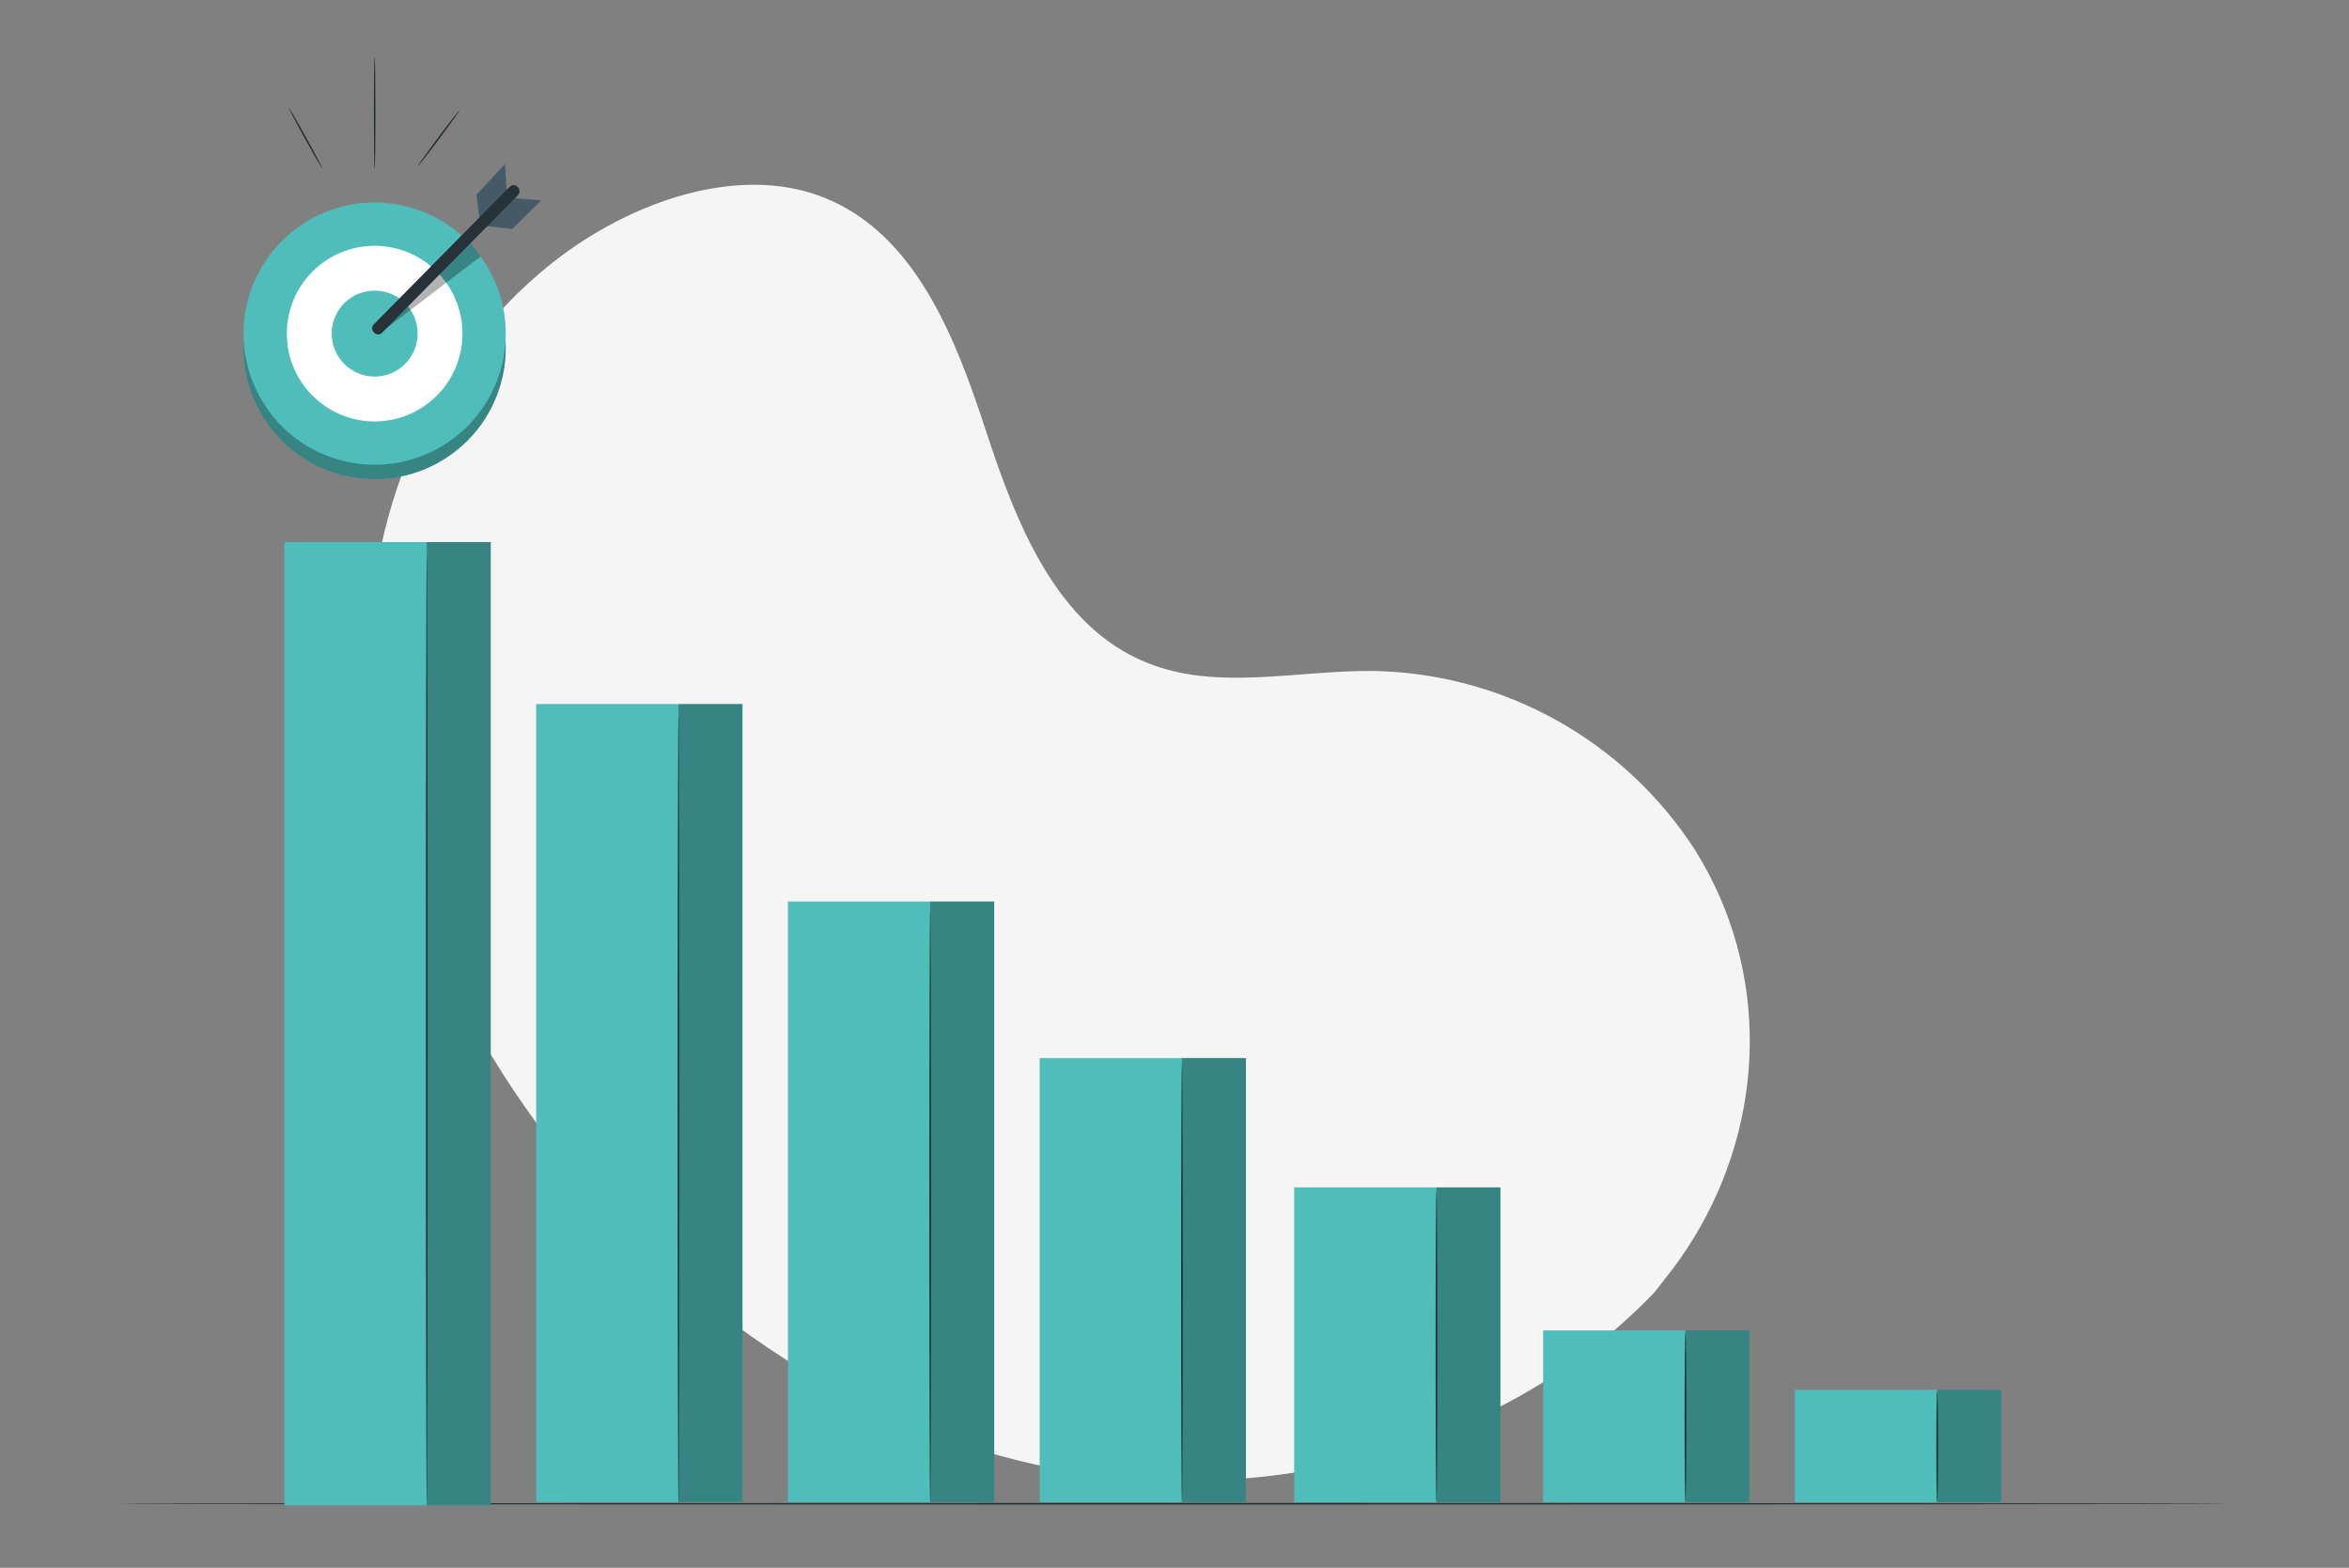 <svg width="400" height="267" viewBox="0 0 400 267" fill="none" xmlns="http://www.w3.org/2000/svg">
<rect x="0" y="0" width="400" height="267" fill="#808080" stroke="none"/>
<path d="M281.767 220.059L283.496 217.822C298.349 199.4 302.261 174.39 292.913 152.88C291.71 150.113 290.306 147.438 288.712 144.877C282.787 135.649 274.675 128.027 265.096 122.687C255.518 117.347 244.769 114.455 233.805 114.266C220.874 114.142 207.326 117.711 195.369 112.893C179.803 106.675 173.008 89.008 167.833 73.195C162.658 57.381 155.836 39.783 140.242 33.62C130.469 29.763 119.199 31.492 109.466 35.611C83.728 46.496 66.913 73.263 63.618 100.745C60.324 128.226 69.219 155.968 83.564 179.578C103.646 212.633 135.644 239.4 173.502 248.762C211.361 258.124 254.766 248.268 281.767 220.059Z" fill="#F5F5F5"/>
<path d="M379.398 256.101C379.398 256.181 299.056 256.24 199.968 256.24C100.88 256.24 20.518 256.181 20.518 256.101C20.518 256.021 100.843 255.963 199.968 255.963C299.094 255.963 379.398 256.027 379.398 256.101Z" fill="#263238"/>
<path d="M212.165 180.197H177.04V255.829H212.165V180.197Z" fill="#4FBDBA"/>
<g opacity="0.3">
<path d="M212.166 180.197H201.275V255.829H212.166V180.197Z" fill="black"/>
</g>
<path d="M201.275 255.829C201.195 255.829 201.125 239.088 201.125 218.443C201.125 197.797 201.195 181.051 201.275 181.051C201.355 181.051 201.424 197.792 201.424 218.443C201.424 239.093 201.36 255.829 201.275 255.829Z" fill="#263238"/>
<path d="M169.296 153.536H134.171V255.829H169.296V153.536Z" fill="#4FBDBA"/>
<g opacity="0.3">
<path d="M169.301 153.536H158.411V255.829H169.301V153.536Z" fill="black"/>
</g>
<path d="M158.4 255.829C158.315 255.829 158.251 233.189 158.251 205.264C158.251 177.339 158.326 154.667 158.4 154.667C158.475 154.667 158.55 177.307 158.55 205.243C158.55 233.179 158.491 255.829 158.4 255.829Z" fill="#263238"/>
<path d="M255.504 202.219H220.379V255.835H255.504V202.219Z" fill="#4FBDBA"/>
<g opacity="0.3">
<path d="M255.504 202.219H244.613V255.835H255.504V202.219Z" fill="black"/>
</g>
<path d="M244.614 255.829C244.528 255.829 244.464 243.963 244.464 229.328C244.464 214.693 244.528 202.821 244.614 202.821C244.699 202.821 244.763 214.688 244.763 229.328C244.763 243.968 244.694 255.829 244.614 255.829Z" fill="#263238"/>
<path d="M297.899 226.576H262.773V255.829H297.899V226.576Z" fill="#4FBDBA"/>
<g opacity="0.3">
<path d="M297.904 226.576H287.014V255.829H297.904V226.576Z" fill="black"/>
</g>
<path d="M287.014 255.829C286.928 255.829 286.864 249.355 286.864 241.371C286.864 233.387 286.928 226.907 287.014 226.907C287.099 226.907 287.163 233.381 287.163 241.371C287.163 249.36 287.094 255.829 287.014 255.829Z" fill="#263238"/>
<path d="M340.768 236.699H305.643V255.829H340.768V236.699Z" fill="#4FBDBA"/>
<g opacity="0.3">
<path d="M340.768 236.699H329.877V255.829H340.768V236.699Z" fill="black"/>
</g>
<path d="M329.877 255.829C329.797 255.829 329.728 251.595 329.728 246.373C329.728 241.152 329.797 236.912 329.877 236.912C329.957 236.912 330.027 241.147 330.027 246.373C330.027 251.6 329.963 255.829 329.877 255.829Z" fill="#263238"/>
<path d="M126.432 119.904H91.307V255.808H126.432V119.904Z" fill="#4FBDBA"/>
<g opacity="0.3">
<path d="M126.432 119.904H115.542V255.808H126.432V119.904Z" fill="black"/>
</g>
<path d="M115.541 256.363C115.461 256.363 115.392 226.16 115.392 188.907C115.392 151.653 115.461 121.44 115.541 121.44C115.621 121.44 115.691 151.643 115.691 188.907C115.691 226.171 115.621 256.363 115.541 256.363Z" fill="#263238"/>
<path d="M83.563 92.32H48.438V256.363H83.563V92.32Z" fill="#4FBDBA"/>
<g opacity="0.3">
<path d="M83.563 92.32H72.672V256.363H83.563V92.32Z" fill="black"/>
</g>
<path d="M72.672 256.363C72.592 256.363 72.523 220.053 72.523 175.296C72.523 130.539 72.592 94.197 72.672 94.197C72.752 94.197 72.822 130.496 72.822 175.296C72.822 220.096 72.758 256.363 72.672 256.363Z" fill="#263238"/>
<path d="M76.313 77.764C86.522 70.852 89.195 56.971 82.283 46.761C75.37 36.551 61.49 33.878 51.28 40.791C41.07 47.703 38.397 61.584 45.309 71.794C52.222 82.004 66.103 84.677 76.313 77.764Z" fill="#4FBDBA"/>
<path opacity="0.3" d="M76.313 77.764C86.522 70.852 89.195 56.971 82.283 46.761C75.37 36.551 61.49 33.878 51.28 40.791C41.07 47.703 38.397 61.584 45.309 71.794C52.222 82.004 66.103 84.677 76.313 77.764Z" fill="black"/>
<path d="M76.313 75.302C86.522 68.39 89.195 54.509 82.283 44.299C75.37 34.089 61.49 31.416 51.28 38.329C41.07 45.242 38.397 59.122 45.309 69.332C52.222 79.542 66.103 82.215 76.313 75.302Z" fill="#4FBDBA"/>
<path d="M63.797 71.771C72.057 71.771 78.752 65.075 78.752 56.816C78.752 48.557 72.057 41.861 63.797 41.861C55.538 41.861 48.843 48.557 48.843 56.816C48.843 65.075 55.538 71.771 63.797 71.771Z" fill="white"/>
<path d="M68.973 61.987C71.83 59.129 71.83 54.496 68.973 51.639C66.115 48.781 61.482 48.781 58.624 51.639C55.767 54.496 55.767 59.129 58.624 61.987C61.482 64.844 66.115 64.844 68.973 61.987Z" fill="#4FBDBA"/>
<path d="M81.744 37.909L81.136 33.147L85.99 27.957L86.336 33.099L81.744 37.909Z" fill="#455A64"/>
<path d="M92.15 34.123L87.232 33.723L82.304 38.464L87.232 38.992L92.15 34.123Z" fill="#455A64"/>
<path opacity="0.3" d="M64.773 56.709L81.84 43.675C81.199 42.75 80.486 41.878 79.707 41.067L64.773 55.547V56.709Z" fill="black"/>
<path d="M86.779 31.824L78.933 39.76L66.512 52.347L63.654 55.243C62.747 56.16 64.187 57.573 65.067 56.656L72.901 48.72L85.334 36.133L88.192 33.237C89.094 32.32 87.659 30.907 86.773 31.824H86.779Z" fill="#263238"/>
<path d="M63.797 28.8C63.717 28.8 63.659 24.533 63.659 19.259C63.659 13.984 63.717 9.717 63.797 9.717C63.877 9.717 63.936 13.984 63.936 19.259C63.936 24.533 63.872 28.8 63.797 28.8Z" fill="#263238"/>
<path d="M78.213 18.843C78.272 18.891 76.747 21.035 74.805 23.643C72.864 26.251 71.237 28.309 71.173 28.261C71.109 28.213 72.64 26.075 74.581 23.461C76.523 20.848 78.149 18.8 78.213 18.843Z" fill="#263238"/>
<path d="M49.206 18.405C49.275 18.368 50.597 20.64 52.166 23.477C53.733 26.315 54.944 28.651 54.88 28.688C54.816 28.725 53.488 26.453 51.92 23.611C50.352 20.768 49.142 18.443 49.206 18.405Z" fill="#263238"/>
</svg>
